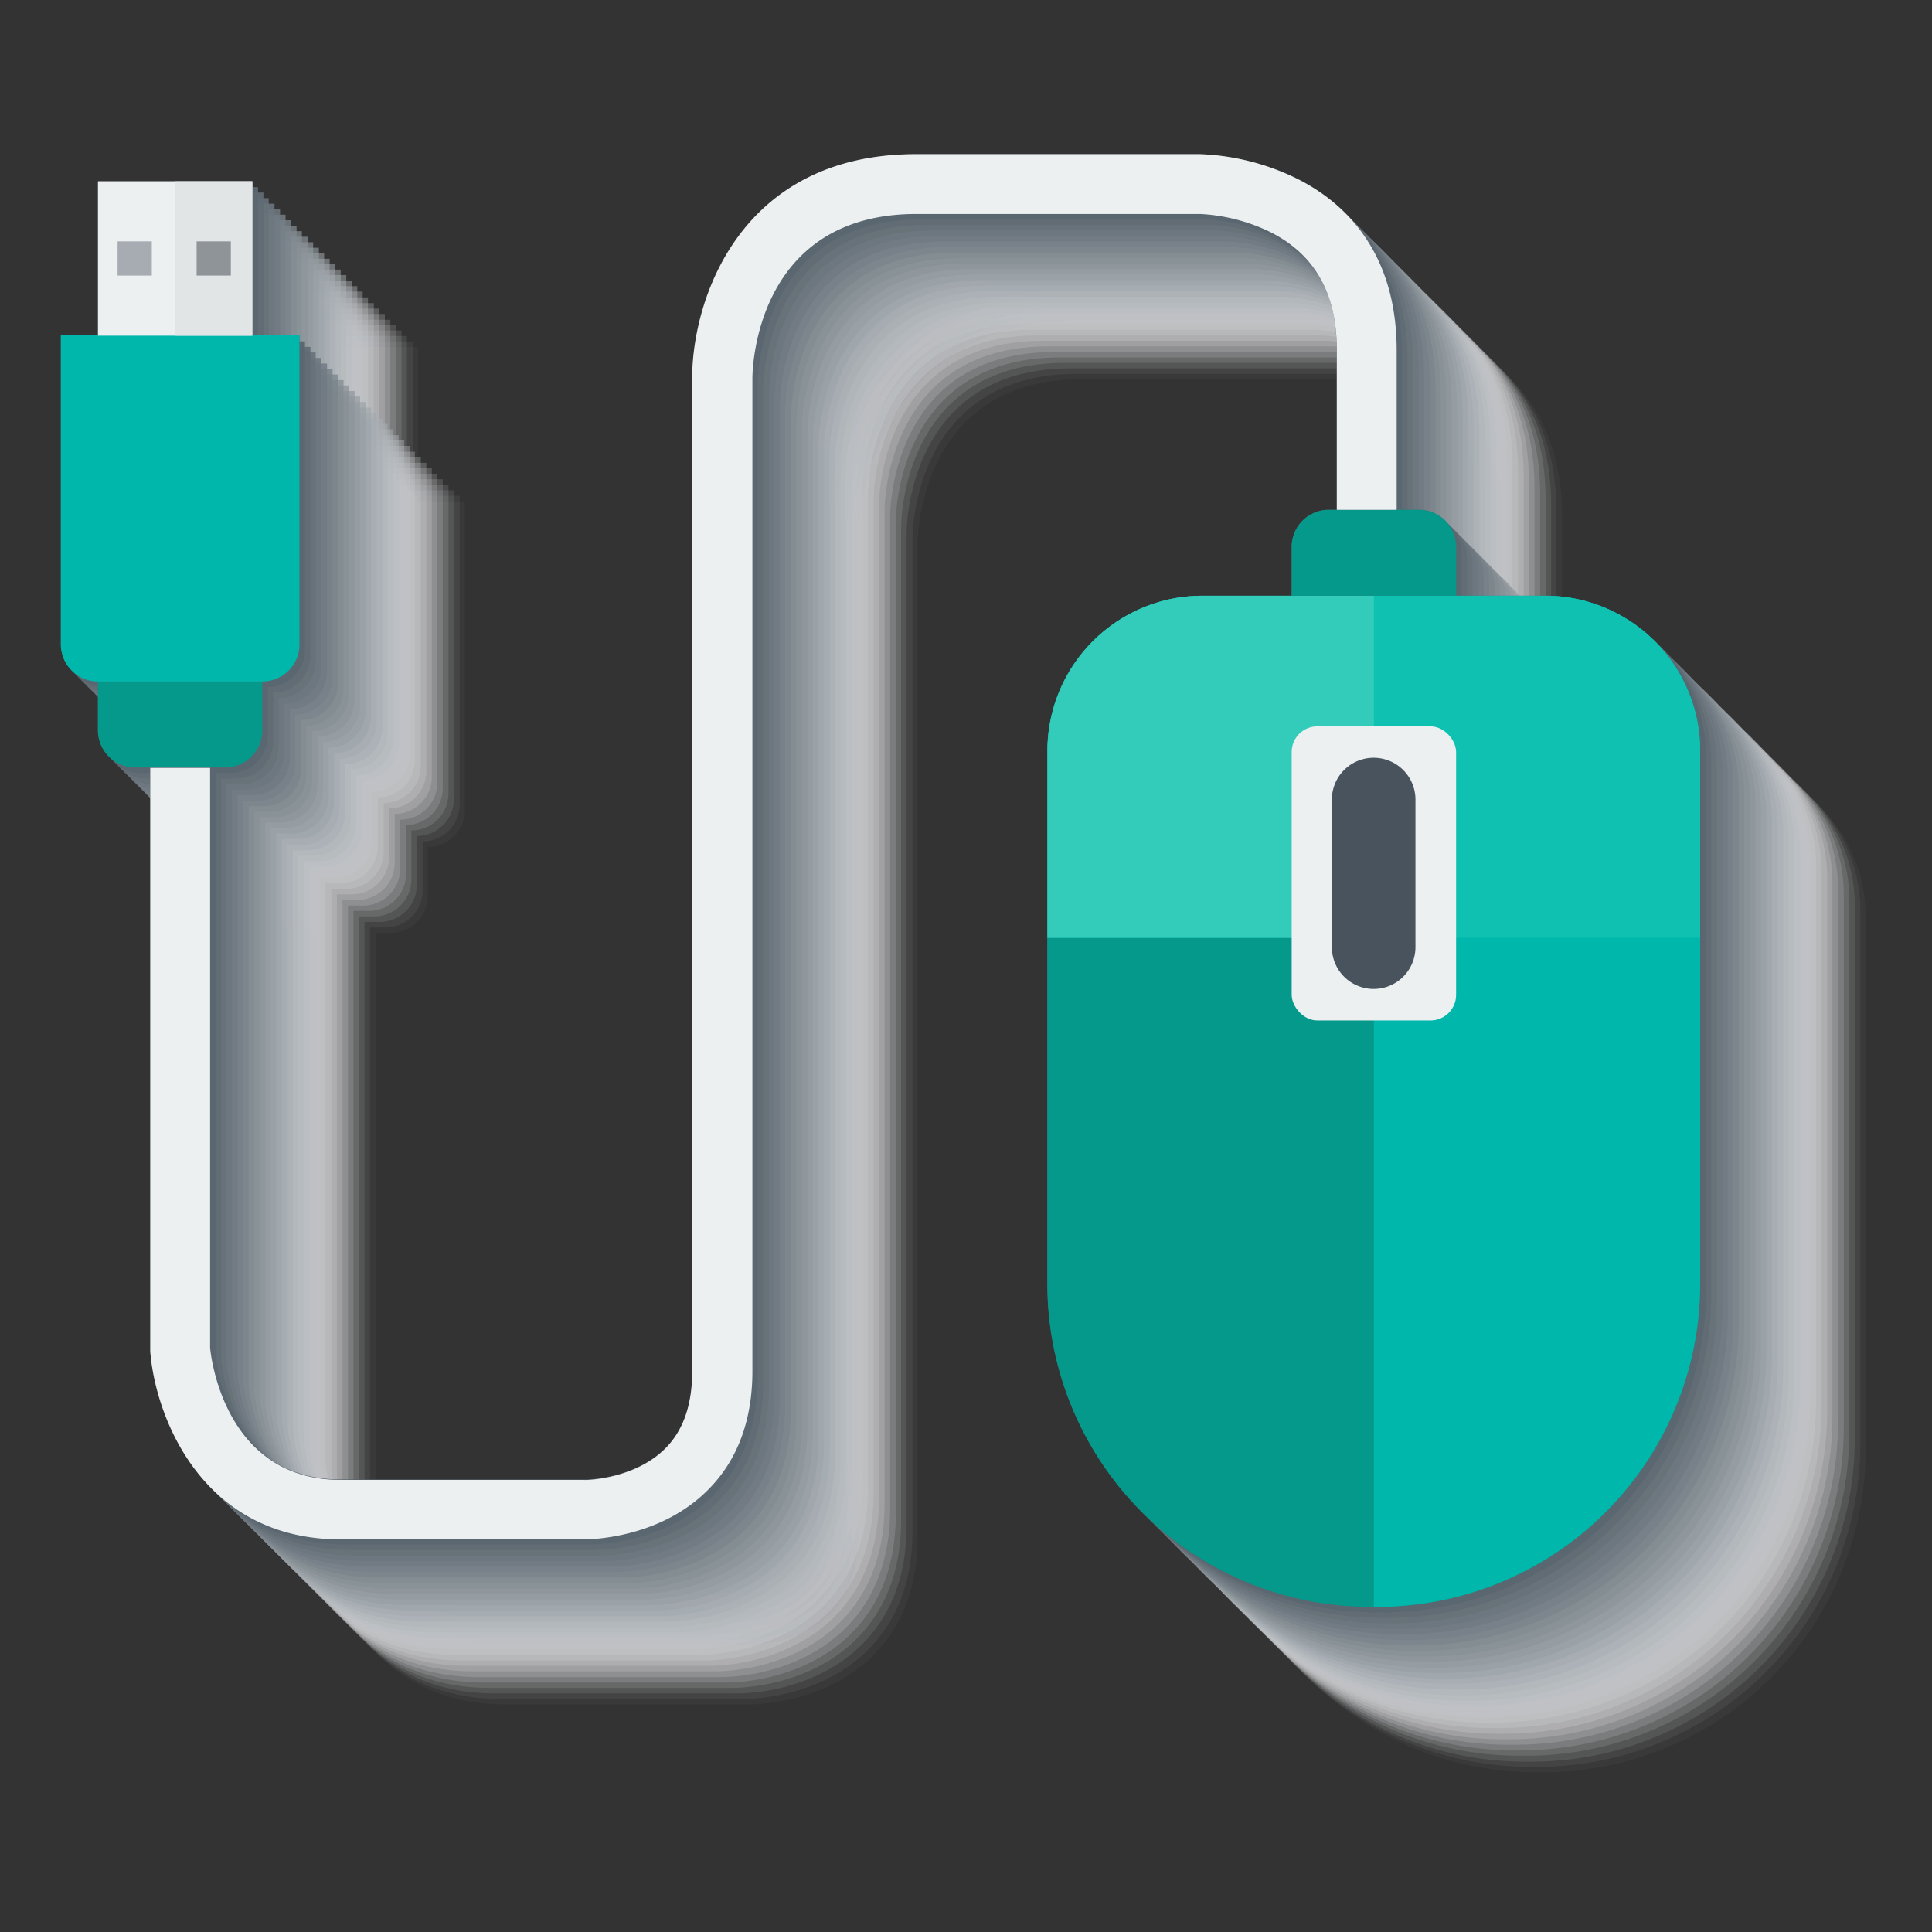 <svg xmlns="http://www.w3.org/2000/svg" viewBox="0 0 288 288"><rect x="0" y="0" width="288" height="288" fill="#333333" stroke="none"/><defs><style>.cls-1{isolation:isolate;}.cls-2{mix-blend-mode:multiply;}.cls-3{fill:#fff;opacity:0;}.cls-4{fill:#fafafa;opacity:0.03;}.cls-5{fill:#f4f5f5;opacity:0.06;}.cls-6{fill:#eff0f1;opacity:0.1;}.cls-7{fill:#e9ebec;opacity:0.13;}.cls-8{fill:#e4e6e7;opacity:0.16;}.cls-9{fill:#dee1e2;opacity:0.19;}.cls-10{fill:#d9dcde;opacity:0.23;}.cls-11{fill:#d3d6d9;opacity:0.26;}.cls-12{fill:#ced1d4;opacity:0.29;}.cls-13{fill:#c8cccf;opacity:0.32;}.cls-14{fill:#c3c7ca;opacity:0.35;}.cls-15{fill:#bec2c6;opacity:0.39;}.cls-16{fill:#b8bdc1;opacity:0.42;}.cls-17{fill:#b3b8bc;opacity:0.45;}.cls-18{fill:#adb3b7;opacity:0.48;}.cls-19{fill:#a8aeb3;opacity:0.52;}.cls-20{fill:#a2a9ae;opacity:0.55;}.cls-21{fill:#9da4a9;opacity:0.58;}.cls-22{fill:#979fa4;opacity:0.61;}.cls-23{fill:#929aa0;opacity:0.65;}.cls-24{fill:#8d959b;opacity:0.68;}.cls-25{fill:#879096;opacity:0.71;}.cls-26{fill:#828b91;opacity:0.74;}.cls-27{fill:#7c858c;opacity:0.77;}.cls-28{fill:#778088;opacity:0.81;}.cls-29{fill:#717b83;opacity:0.84;}.cls-30{fill:#6c767e;opacity:0.87;}.cls-31{fill:#667179;opacity:0.9;}.cls-32{fill:#616c75;opacity:0.94;}.cls-33{fill:#5b6770;opacity:0.97;}.cls-34{fill:#56626b;}.cls-35{fill:#04998b;}.cls-36{fill:#00b7ac;}.cls-37{fill:#0ec1b0;}.cls-38{fill:#33ccba;}.cls-39{fill:#ecf0f1;}.cls-40{fill:#49535d;}.cls-41{fill:#e1e5e6;}.cls-42{fill:#a6acb2;}.cls-43{fill:#8f9499;}</style></defs><title>Artboard 1</title><g class="cls-1"><g id="Layer_1" data-name="Layer 1"><g class="cls-2"><path class="cls-3" d="M255.81,114.3H242.55V107a5.53,5.53,0,0,0-5.53-5.53h-3.33V77.73c0-15-8.08-22.22-14.86-25.63a35.77,35.77,0,0,0-14.41-3.64H162.1c-26.38,0-33.37,21.83-33.38,33.38V229.91c0,4.92-1.36,8.77-4,11.44C120,246,112.6,246.09,112.58,246H76.27c-17,0-19.27-17.76-19.47-19.67V139.9h2.26a5.53,5.53,0,0,0,5.53-5.53v-7.28a5.53,5.53,0,0,0,5.53-5.53v-46h-7v-23h-23v23H34.56v46a5.53,5.53,0,0,0,5.53,5.53v7.28a5.53,5.53,0,0,0,5.53,5.53h2.26v87c.74,9.7,7.63,28,28.38,28H112.6c1,0,11.19-.18,18.3-7.22,4.47-4.42,6.73-10.42,6.73-17.83v-148c0-1,.3-24.47,24.46-24.47h42.3a27,27,0,0,1,10.42,2.68c6.69,3.37,9.94,9.14,9.94,17.66v23.76h-1.19A5.53,5.53,0,0,0,218,107v7.28H204.76a23.12,23.12,0,0,0-23.12,23.12v79.43A48.17,48.17,0,0,0,229.8,265h1a48.16,48.16,0,0,0,48.16-48.17V137.42A23.12,23.12,0,0,0,255.81,114.3Z"/><path class="cls-4" d="M255,113.48H241.72V106.2a5.53,5.53,0,0,0-5.53-5.53h-3.33V76.91c0-15-8.08-22.22-14.86-25.63a35.77,35.77,0,0,0-14.41-3.64H161.28c-26.38,0-33.37,21.83-33.38,33.38V229.08c0,4.92-1.36,8.77-4,11.44-4.68,4.68-12.07,4.74-12.09,4.69H75.45c-17,0-19.27-17.76-19.47-19.67V139.08h2.26a5.53,5.53,0,0,0,5.53-5.53v-7.28a5.53,5.53,0,0,0,5.53-5.53v-46h-7v-23h-23v23H33.74v46a5.53,5.53,0,0,0,5.53,5.53v7.28a5.53,5.53,0,0,0,5.53,5.53h2.26v87c.74,9.7,7.63,28,28.38,28h36.33c1,0,11.19-.18,18.3-7.22,4.47-4.42,6.73-10.42,6.73-17.83V81c0-1,.3-24.47,24.46-24.47h42.3A27,27,0,0,1,214,59.25c6.69,3.37,9.94,9.14,9.94,17.66v23.76h-1.19a5.53,5.53,0,0,0-5.53,5.53v7.28H203.94a23.12,23.12,0,0,0-23.12,23.12V216A48.17,48.17,0,0,0,229,264.2h1A48.16,48.16,0,0,0,278.11,216V136.6A23.12,23.12,0,0,0,255,113.48Z"/><path class="cls-5" d="M254.17,112.66H240.9v-7.28a5.53,5.53,0,0,0-5.53-5.53H232V76.08c0-15-8.08-22.22-14.86-25.63a35.77,35.77,0,0,0-14.41-3.64H160.45c-26.38,0-33.37,21.83-33.38,33.38V228.26c0,4.92-1.36,8.77-4,11.44-4.68,4.68-12.07,4.74-12.09,4.69H74.63c-17,0-19.27-17.76-19.47-19.67V138.26h2.26A5.53,5.53,0,0,0,63,132.72v-7.28a5.53,5.53,0,0,0,5.53-5.53v-46h-7v-23h-23v23H32.91v46a5.53,5.53,0,0,0,5.53,5.53v7.28A5.53,5.53,0,0,0,44,138.26h2.26v87c.74,9.7,7.63,28,28.38,28H111c1,0,11.19-.18,18.3-7.22,4.47-4.42,6.73-10.42,6.73-17.83v-148c0-1,.3-24.47,24.46-24.47h42.3a27,27,0,0,1,10.42,2.68c6.69,3.37,9.94,9.14,9.94,17.66V99.84h-1.19a5.53,5.53,0,0,0-5.53,5.53v7.28H203.12A23.12,23.12,0,0,0,180,135.78v79.43a48.17,48.17,0,0,0,48.16,48.17h1a48.16,48.16,0,0,0,48.16-48.17V135.78A23.12,23.12,0,0,0,254.17,112.66Z"/><path class="cls-6" d="M253.34,111.83H240.08v-7.28A5.53,5.53,0,0,0,234.55,99h-3.33V75.26c0-15-8.08-22.22-14.86-25.63A35.77,35.77,0,0,0,202,46H159.63c-26.38,0-33.37,21.83-33.38,33.38V227.44c0,4.92-1.36,8.77-4,11.44-4.68,4.68-12.07,4.74-12.09,4.69H73.81c-17,0-19.27-17.76-19.47-19.67V137.43H56.6a5.53,5.53,0,0,0,5.53-5.53v-7.28a5.53,5.53,0,0,0,5.53-5.53v-46h-7v-23h-23v23H32.09v46a5.53,5.53,0,0,0,5.53,5.53v7.28a5.53,5.53,0,0,0,5.53,5.53h2.26v87c.74,9.7,7.63,28,28.38,28h36.33c1,0,11.19-.18,18.3-7.22,4.47-4.42,6.73-10.42,6.73-17.83v-148c0-1,.3-24.47,24.46-24.47h42.3a27,27,0,0,1,10.42,2.68C219,61,222.3,66.75,222.3,75.26V99h-1.19a5.53,5.53,0,0,0-5.53,5.53v7.28H202.3A23.12,23.12,0,0,0,179.17,135v79.43a48.17,48.17,0,0,0,48.16,48.17h1a48.16,48.16,0,0,0,48.16-48.17V135A23.12,23.12,0,0,0,253.34,111.83Z"/><path class="cls-7" d="M252.52,111H239.26v-7.28a5.53,5.53,0,0,0-5.53-5.53H230.4V74.44c0-15-8.08-22.22-14.86-25.63a35.77,35.77,0,0,0-14.41-3.64H158.81c-26.38,0-33.37,21.83-33.38,33.38V226.62c0,4.92-1.36,8.77-4,11.44-4.68,4.68-12.07,4.74-12.09,4.69H73c-17,0-19.27-17.76-19.47-19.67V136.61h2.26a5.53,5.53,0,0,0,5.53-5.53V123.8a5.53,5.53,0,0,0,5.53-5.53v-46h-7v-23h-23v23H31.27v46a5.53,5.53,0,0,0,5.53,5.53v7.28a5.53,5.53,0,0,0,5.53,5.53h2.26v87c.74,9.7,7.63,28,28.38,28h36.33c1,0,11.19-.18,18.3-7.22,4.47-4.42,6.73-10.42,6.73-17.83v-148c0-1,.3-24.47,24.46-24.47h42.3a27,27,0,0,1,10.42,2.68c6.69,3.37,9.94,9.14,9.94,17.66V98.2h-1.19a5.53,5.53,0,0,0-5.53,5.53V111H201.47a23.12,23.12,0,0,0-23.12,23.12v79.43a48.17,48.17,0,0,0,48.16,48.17h1a48.16,48.16,0,0,0,48.16-48.17V134.13A23.12,23.12,0,0,0,252.52,111Z"/><path class="cls-8" d="M251.7,110.19H238.44v-7.28a5.53,5.53,0,0,0-5.53-5.53h-3.33V73.62c0-15-8.08-22.22-14.86-25.63a35.77,35.77,0,0,0-14.41-3.64H158c-26.38,0-33.37,21.83-33.38,33.38V225.79c0,4.92-1.36,8.77-4,11.44-4.68,4.68-12.07,4.74-12.09,4.69H72.16c-17,0-19.27-17.76-19.47-19.67V135.79H55a5.53,5.53,0,0,0,5.53-5.53V123A5.53,5.53,0,0,0,66,117.44v-46H59v-23H36v23H30.45v46A5.53,5.53,0,0,0,36,123v7.28a5.53,5.53,0,0,0,5.53,5.53h2.26v87c.74,9.7,7.63,28,28.38,28h36.33c1,0,11.19-.18,18.3-7.22,4.47-4.42,6.73-10.42,6.73-17.83v-148c0-1,.3-24.47,24.46-24.47h42.3A27,27,0,0,1,210.71,56c6.69,3.37,9.94,9.14,9.94,17.66V97.38h-1.19a5.53,5.53,0,0,0-5.53,5.53v7.28H200.65a23.12,23.12,0,0,0-23.12,23.12v79.43a48.17,48.17,0,0,0,48.16,48.17h1a48.16,48.16,0,0,0,48.16-48.17V133.31A23.12,23.12,0,0,0,251.7,110.19Z"/><path class="cls-9" d="M250.88,109.37H237.61v-7.28a5.53,5.53,0,0,0-5.53-5.53h-3.33V72.79c0-15-8.08-22.22-14.86-25.63a35.77,35.77,0,0,0-14.41-3.64H157.16c-26.38,0-33.37,21.83-33.38,33.38V225c0,4.92-1.36,8.77-4,11.44-4.68,4.68-12.07,4.74-12.09,4.69H71.34c-17,0-19.27-17.76-19.47-19.67V135h2.26a5.53,5.53,0,0,0,5.53-5.53v-7.28a5.53,5.53,0,0,0,5.53-5.53v-46h-7v-23h-23v23H29.62v46a5.53,5.53,0,0,0,5.53,5.53v7.28A5.53,5.53,0,0,0,40.69,135h2.26v87c.74,9.7,7.63,28,28.38,28h36.33c1,0,11.19-.18,18.3-7.22,4.47-4.42,6.73-10.42,6.73-17.83v-148c0-1,.3-24.47,24.46-24.47h42.3a27,27,0,0,1,10.42,2.68c6.69,3.37,9.94,9.14,9.94,17.66V96.55h-1.19a5.53,5.53,0,0,0-5.53,5.53v7.28H199.83a23.12,23.12,0,0,0-23.12,23.12v79.43a48.17,48.17,0,0,0,48.16,48.17h1A48.16,48.16,0,0,0,274,211.92V132.49A23.12,23.12,0,0,0,250.88,109.37Z"/><path class="cls-10" d="M250.06,108.55H236.79v-7.28a5.53,5.53,0,0,0-5.53-5.53h-3.33V72c0-15-8.08-22.22-14.86-25.63a35.77,35.77,0,0,0-14.41-3.64H156.34C130,42.71,123,64.54,123,76.09V224.15c0,4.92-1.36,8.77-4,11.44-4.68,4.68-12.07,4.74-12.09,4.69H70.52c-17,0-19.27-17.76-19.47-19.67V134.14h2.26a5.53,5.53,0,0,0,5.53-5.53v-7.28a5.53,5.53,0,0,0,5.53-5.53v-46h-7v-23h-23v23H28.8v46a5.53,5.53,0,0,0,5.53,5.53v7.28a5.53,5.53,0,0,0,5.53,5.53h2.26v87c.74,9.7,7.63,28,28.38,28h36.33c1,0,11.19-.18,18.3-7.22,4.47-4.42,6.73-10.42,6.73-17.83V76.1c0-1,.3-24.47,24.46-24.47h42.3a27,27,0,0,1,10.42,2.68C215.76,57.68,219,63.46,219,72V95.73h-1.19a5.53,5.53,0,0,0-5.53,5.53v7.28H199a23.12,23.12,0,0,0-23.12,23.12V211.1A48.17,48.17,0,0,0,224,259.27h1a48.16,48.16,0,0,0,48.16-48.17V131.67A23.12,23.12,0,0,0,250.06,108.55Z"/><path class="cls-11" d="M249.23,107.72H236v-7.28a5.53,5.53,0,0,0-5.53-5.53h-3.33V71.15c0-15-8.08-22.22-14.86-25.63a35.77,35.77,0,0,0-14.41-3.64H155.52c-26.38,0-33.37,21.83-33.38,33.38V223.33c0,4.92-1.36,8.77-4,11.44-4.68,4.68-12.07,4.74-12.09,4.69H69.69c-17,0-19.27-17.76-19.47-19.67V133.32h2.26A5.53,5.53,0,0,0,58,127.79v-7.28A5.53,5.53,0,0,0,63.55,115V69h-7v-23h-23V69H28v46a5.53,5.53,0,0,0,5.53,5.53v7.28A5.53,5.53,0,0,0,39,133.32H41.3v87c.74,9.7,7.63,28,28.38,28H106c1,0,11.19-.18,18.3-7.22,4.47-4.42,6.73-10.42,6.73-17.83v-148c0-1,.3-24.47,24.46-24.47h42.3a27,27,0,0,1,10.42,2.68c6.69,3.37,9.94,9.14,9.94,17.66V94.91H217a5.53,5.53,0,0,0-5.53,5.53v7.28H198.18a23.12,23.12,0,0,0-23.12,23.12v79.43a48.17,48.17,0,0,0,48.16,48.17h1a48.16,48.16,0,0,0,48.16-48.17V130.84A23.12,23.12,0,0,0,249.23,107.72Z"/><path class="cls-12" d="M248.41,106.9H235.15V99.62a5.53,5.53,0,0,0-5.53-5.53h-3.33V70.33c0-15-8.08-22.22-14.86-25.63A35.77,35.77,0,0,0,197,41.07H154.7c-26.38,0-33.37,21.83-33.38,33.38V222.5c0,4.92-1.36,8.77-4,11.44-4.68,4.68-12.07,4.74-12.09,4.69H68.87c-17,0-19.27-17.76-19.47-19.67V132.5h2.26A5.53,5.53,0,0,0,57.2,127v-7.28a5.53,5.53,0,0,0,5.53-5.53v-46h-7v-23h-23v23H27.16v46a5.53,5.53,0,0,0,5.53,5.53V127a5.53,5.53,0,0,0,5.53,5.53h2.26v87c.74,9.7,7.63,28,28.38,28H105.2c1,0,11.19-.18,18.3-7.22,4.47-4.42,6.73-10.42,6.73-17.83v-148c0-1,.3-24.47,24.46-24.47H197a27,27,0,0,1,10.42,2.68c6.69,3.37,9.94,9.14,9.94,17.66V94.09h-1.19a5.53,5.53,0,0,0-5.53,5.53v7.28H197.36A23.12,23.12,0,0,0,174.24,130v79.43a48.17,48.17,0,0,0,48.16,48.17h1a48.16,48.16,0,0,0,48.16-48.17V130A23.12,23.12,0,0,0,248.41,106.9Z"/><path class="cls-13" d="M247.59,106.08H234.32V98.8a5.53,5.53,0,0,0-5.53-5.53h-3.33V69.51c0-15-8.08-22.22-14.86-25.63a35.77,35.77,0,0,0-14.41-3.64H153.87c-26.38,0-33.37,21.83-33.38,33.38V221.68c0,4.92-1.36,8.77-4,11.44-4.68,4.68-12.07,4.74-12.09,4.69H68c-17,0-19.27-17.76-19.47-19.67V131.68h2.26a5.53,5.53,0,0,0,5.53-5.53v-7.28a5.53,5.53,0,0,0,5.53-5.53v-46h-7v-23h-23v23H26.34v46a5.53,5.53,0,0,0,5.53,5.53v7.28a5.53,5.53,0,0,0,5.53,5.53h2.26v87c.74,9.7,7.63,28,28.38,28h36.33c1,0,11.19-.18,18.3-7.22,4.47-4.42,6.73-10.42,6.73-17.83v-148c0-1,.3-24.47,24.46-24.47h42.3a27,27,0,0,1,10.42,2.68c6.69,3.37,9.94,9.14,9.94,17.66V93.26h-1.19a5.53,5.53,0,0,0-5.53,5.53v7.28H196.54a23.12,23.12,0,0,0-23.12,23.12v79.43a48.17,48.17,0,0,0,48.16,48.17h1a48.16,48.16,0,0,0,48.16-48.17V129.2A23.12,23.12,0,0,0,247.59,106.08Z"/><path class="cls-14" d="M246.77,105.26H233.5V98A5.53,5.53,0,0,0,228,92.44h-3.33V68.68c0-15-8.08-22.22-14.86-25.63a35.77,35.77,0,0,0-14.41-3.64H153.05c-26.38,0-33.37,21.83-33.38,33.38V220.86c0,4.92-1.36,8.77-4,11.44C110.95,237,103.56,237,103.54,237H67.23c-17,0-19.27-17.76-19.47-19.67V130.86H50a5.53,5.53,0,0,0,5.53-5.53V118a5.53,5.53,0,0,0,5.53-5.53v-46h-7v-23H31v23H25.51v46A5.53,5.53,0,0,0,31,118v7.28a5.53,5.53,0,0,0,5.53,5.53h2.26v87c.74,9.7,7.63,28,28.38,28h36.33c1,0,11.19-.18,18.3-7.22,4.47-4.42,6.73-10.42,6.73-17.83v-148c0-1,.3-24.47,24.46-24.47h42.3A27,27,0,0,1,205.78,51c6.69,3.37,9.94,9.14,9.94,17.66V92.44h-1.19A5.53,5.53,0,0,0,209,98v7.28H195.72a23.12,23.12,0,0,0-23.12,23.12v79.43A48.17,48.17,0,0,0,220.75,256h1a48.16,48.16,0,0,0,48.16-48.17V128.38A23.12,23.12,0,0,0,246.77,105.26Z"/><path class="cls-15" d="M245.94,104.43H232.68V97.15a5.53,5.53,0,0,0-5.53-5.53h-3.33V67.86c0-15-8.08-22.22-14.86-25.63a35.77,35.77,0,0,0-14.41-3.64H152.23c-26.38,0-33.37,21.83-33.38,33.38V220c0,4.92-1.36,8.77-4,11.44-4.68,4.68-12.07,4.74-12.09,4.69H66.4c-17,0-19.27-17.76-19.47-19.67V130H49.2a5.53,5.53,0,0,0,5.53-5.53v-7.28a5.53,5.53,0,0,0,5.53-5.53v-46h-7v-23h-23v23H24.69v46a5.53,5.53,0,0,0,5.53,5.53v7.28A5.53,5.53,0,0,0,35.76,130H38v87c.74,9.7,7.63,28,28.38,28h36.33c1,0,11.19-.18,18.3-7.22,4.47-4.42,6.73-10.42,6.73-17.83V72c0-1,.3-24.47,24.46-24.47h42.3A27,27,0,0,1,205,50.2c6.69,3.37,9.94,9.14,9.94,17.66V91.62h-1.19a5.53,5.53,0,0,0-5.53,5.53v7.28H194.89a23.12,23.12,0,0,0-23.12,23.12V207a48.17,48.17,0,0,0,48.16,48.17h1A48.16,48.16,0,0,0,269.07,207V127.56A23.12,23.12,0,0,0,245.94,104.43Z"/><path class="cls-16" d="M245.12,103.61H231.86V96.33a5.53,5.53,0,0,0-5.53-5.53H223V67c0-15-8.08-22.22-14.86-25.63a35.77,35.77,0,0,0-14.41-3.64H151.41C125,37.78,118,59.61,118,71.16V219.21c0,4.92-1.36,8.77-4,11.44-4.68,4.68-12.07,4.74-12.09,4.69H65.58c-17,0-19.27-17.76-19.47-19.67V129.21h2.26a5.53,5.53,0,0,0,5.53-5.53V116.4a5.53,5.53,0,0,0,5.53-5.53v-46h-7v-23h-23v23H23.87v46a5.53,5.53,0,0,0,5.53,5.53v7.28a5.53,5.53,0,0,0,5.53,5.53h2.26v87c.74,9.7,7.63,28,28.38,28h36.33c1,0,11.19-.18,18.3-7.22,4.47-4.42,6.73-10.42,6.73-17.83v-148c0-1,.3-24.47,24.46-24.47h42.3a27,27,0,0,1,10.42,2.68c6.69,3.37,9.94,9.14,9.94,17.66V90.8h-1.19a5.53,5.53,0,0,0-5.53,5.53v7.28H194.07A23.12,23.12,0,0,0,171,126.73v79.43a48.17,48.17,0,0,0,48.16,48.17h1a48.16,48.16,0,0,0,48.16-48.17V126.73A23.12,23.12,0,0,0,245.12,103.61Z"/><path class="cls-17" d="M244.3,102.79H231V95.51A5.53,5.53,0,0,0,225.5,90h-3.33V66.22c0-15-8.08-22.22-14.86-25.63A35.77,35.77,0,0,0,192.91,37H150.59c-26.38,0-33.37,21.83-33.38,33.38V218.39c0,4.92-1.36,8.77-4,11.44-4.68,4.68-12.07,4.74-12.09,4.69H64.76c-17,0-19.27-17.76-19.47-19.67V128.39h2.26a5.53,5.53,0,0,0,5.53-5.53v-7.28A5.53,5.53,0,0,0,58.62,110V64h-7V41h-23V64H23v46a5.53,5.53,0,0,0,5.53,5.53v7.28a5.53,5.53,0,0,0,5.53,5.53h2.26v87c.74,9.7,7.63,28,28.38,28h36.33c1,0,11.19-.18,18.3-7.22,4.47-4.42,6.73-10.42,6.73-17.83v-148c0-1,.3-24.47,24.46-24.47h42.3a27,27,0,0,1,10.42,2.68c6.69,3.37,9.94,9.14,9.94,17.66V90h-1.19a5.53,5.53,0,0,0-5.53,5.53v7.28H193.25a23.12,23.12,0,0,0-23.12,23.12v79.43a48.17,48.17,0,0,0,48.16,48.17h1a48.16,48.16,0,0,0,48.16-48.17V125.91A23.12,23.12,0,0,0,244.3,102.79Z"/><path class="cls-18" d="M243.48,102H230.21V94.69a5.53,5.53,0,0,0-5.53-5.53h-3.33V65.39c0-15-8.08-22.22-14.86-25.63a35.77,35.77,0,0,0-14.41-3.64H149.76c-26.38,0-33.37,21.83-33.38,33.38V217.57c0,4.92-1.36,8.77-4,11.44-4.68,4.68-12.07,4.74-12.09,4.69H63.94c-17,0-19.27-17.76-19.47-19.67V127.57h2.26A5.53,5.53,0,0,0,52.26,122v-7.28a5.53,5.53,0,0,0,5.53-5.53v-46h-7v-23h-23v23H22.22v46a5.53,5.53,0,0,0,5.53,5.53V122a5.53,5.53,0,0,0,5.53,5.53h2.26v87c.74,9.7,7.63,28,28.38,28h36.33c1,0,11.19-.18,18.3-7.22C123,231,125.3,225,125.3,217.57v-148c0-1,.3-24.47,24.46-24.47h42.3a27,27,0,0,1,10.42,2.68c6.69,3.37,9.94,9.14,9.94,17.66V89.15h-1.19a5.53,5.53,0,0,0-5.53,5.53V102H192.43a23.12,23.12,0,0,0-23.12,23.12v79.43a48.17,48.17,0,0,0,48.16,48.17h1a48.16,48.16,0,0,0,48.16-48.17V125.09A23.12,23.12,0,0,0,243.48,102Z"/><path class="cls-19" d="M242.65,101.14H229.39V93.86a5.53,5.53,0,0,0-5.53-5.53h-3.33V64.57c0-15-8.08-22.22-14.86-25.63a35.77,35.77,0,0,0-14.41-3.64H148.94c-26.38,0-33.37,21.83-33.38,33.38V216.75c0,4.92-1.36,8.77-4,11.44-4.68,4.68-12.07,4.74-12.09,4.69H63.12c-17,0-19.27-17.76-19.47-19.67V126.74h2.26a5.53,5.53,0,0,0,5.53-5.53v-7.28A5.53,5.53,0,0,0,57,108.4v-46h-7v-23h-23v23H21.4v46a5.53,5.53,0,0,0,5.53,5.53v7.28a5.53,5.53,0,0,0,5.53,5.53h2.26v87c.74,9.7,7.63,28,28.38,28H99.44c1,0,11.19-.18,18.3-7.22,4.47-4.42,6.73-10.42,6.73-17.83V68.7c0-1,.3-24.47,24.46-24.47h42.3a27,27,0,0,1,10.42,2.68c6.69,3.37,9.94,9.14,9.94,17.66V88.33h-1.19a5.53,5.53,0,0,0-5.53,5.53v7.28H191.61a23.12,23.12,0,0,0-23.12,23.12V203.7a48.17,48.17,0,0,0,48.16,48.17h1a48.16,48.16,0,0,0,48.16-48.17V124.27A23.12,23.12,0,0,0,242.65,101.14Z"/><path class="cls-20" d="M241.83,100.32H228.57V93A5.53,5.53,0,0,0,223,87.51h-3.33V63.75c0-15-8.08-22.22-14.86-25.63a35.77,35.77,0,0,0-14.41-3.64H148.12c-26.38,0-33.37,21.83-33.38,33.38V215.93c0,4.92-1.36,8.77-4,11.44C106,232,98.62,232.11,98.6,232.06H62.29c-17,0-19.27-17.76-19.47-19.67V125.92h2.26a5.53,5.53,0,0,0,5.53-5.53v-7.28a5.53,5.53,0,0,0,5.53-5.53v-46h-7v-23h-23v23H20.58v46a5.53,5.53,0,0,0,5.53,5.53v7.28a5.53,5.53,0,0,0,5.53,5.53H33.9v87c.74,9.7,7.63,28,28.38,28H98.62c1,0,11.19-.18,18.3-7.22,4.47-4.42,6.73-10.42,6.73-17.83v-148c0-1,.3-24.47,24.46-24.47h42.3a27,27,0,0,1,10.42,2.68c6.69,3.37,9.94,9.14,9.94,17.66V87.51h-1.19A5.53,5.53,0,0,0,204.06,93v7.28H190.78a23.12,23.12,0,0,0-23.12,23.12v79.43A48.17,48.17,0,0,0,215.82,251h1A48.16,48.16,0,0,0,265,202.88V123.44A23.12,23.12,0,0,0,241.83,100.32Z"/><path class="cls-21" d="M241,99.5H227.75V92.22a5.53,5.53,0,0,0-5.53-5.53h-3.33V62.93c0-15-8.08-22.22-14.86-25.63a35.77,35.77,0,0,0-14.41-3.64H147.3c-26.38,0-33.37,21.83-33.38,33.38V215.1c0,4.92-1.36,8.77-4,11.44-4.68,4.68-12.07,4.74-12.09,4.69H61.47c-17,0-19.27-17.76-19.47-19.67V125.1h2.26a5.53,5.53,0,0,0,5.53-5.53v-7.28a5.53,5.53,0,0,0,5.53-5.53v-46h-7v-23h-23v23H19.76v46a5.53,5.53,0,0,0,5.53,5.53v7.28a5.53,5.53,0,0,0,5.53,5.53h2.26v87c.74,9.7,7.63,28,28.38,28H97.8c1,0,11.19-.18,18.3-7.22,4.47-4.42,6.73-10.42,6.73-17.83v-148c0-1,.3-24.47,24.46-24.47h42.3A27,27,0,0,1,200,45.27c6.69,3.37,9.94,9.14,9.94,17.66V86.69h-1.19a5.53,5.53,0,0,0-5.53,5.53V99.5H190a23.12,23.12,0,0,0-23.12,23.12v79.43A48.17,48.17,0,0,0,215,250.22h1a48.16,48.16,0,0,0,48.16-48.17V122.62A23.12,23.12,0,0,0,241,99.5Z"/><path class="cls-22" d="M240.19,98.68H226.92V91.4a5.53,5.53,0,0,0-5.53-5.53h-3.33V62.1c0-15-8.08-22.22-14.86-25.63a35.77,35.77,0,0,0-14.41-3.64H146.47c-26.38,0-33.37,21.83-33.38,33.38V214.28c0,4.92-1.36,8.77-4,11.44C104.37,230.4,97,230.46,97,230.41H60.65c-17,0-19.27-17.76-19.47-19.67V124.28h2.26A5.53,5.53,0,0,0,49,118.74v-7.28a5.53,5.53,0,0,0,5.53-5.53v-46h-7v-23h-23v23H18.93v46a5.53,5.53,0,0,0,5.53,5.53v7.28A5.53,5.53,0,0,0,30,124.28h2.26v87c.74,9.7,7.63,28,28.38,28H97c1,0,11.19-.18,18.3-7.22,4.47-4.42,6.73-10.42,6.73-17.83v-148c0-1,.3-24.47,24.46-24.47h42.3a27,27,0,0,1,10.42,2.68c6.69,3.37,9.94,9.14,9.94,17.66V85.86h-1.19a5.53,5.53,0,0,0-5.53,5.53v7.28H189.14A23.12,23.12,0,0,0,166,121.8v79.43a48.17,48.17,0,0,0,48.16,48.17h1a48.16,48.16,0,0,0,48.16-48.17V121.8A23.12,23.12,0,0,0,240.19,98.68Z"/><path class="cls-23" d="M239.36,97.86H226.1V90.57A5.53,5.53,0,0,0,220.57,85h-3.33V61.28c0-15-8.08-22.22-14.86-25.63A35.77,35.77,0,0,0,188,32H145.65c-26.38,0-33.37,21.83-33.38,33.38V213.46c0,4.92-1.36,8.77-4,11.44-4.68,4.68-12.07,4.74-12.09,4.69H59.83c-17,0-19.27-17.76-19.47-19.67V123.45h2.26a5.53,5.53,0,0,0,5.53-5.53v-7.28a5.53,5.53,0,0,0,5.53-5.53v-46h-7v-23h-23v23H18.11v46a5.53,5.53,0,0,0,5.53,5.53v7.28a5.53,5.53,0,0,0,5.53,5.53h2.26v87c.74,9.7,7.63,28,28.38,28H96.16c1,0,11.19-.18,18.3-7.22,4.47-4.42,6.73-10.42,6.73-17.83v-148c0-1,.3-24.47,24.46-24.47H188a27,27,0,0,1,10.42,2.68c6.69,3.37,9.94,9.14,9.94,17.66V85h-1.19a5.53,5.53,0,0,0-5.53,5.53v7.28H188.32A23.12,23.12,0,0,0,165.2,121v79.43a48.17,48.17,0,0,0,48.16,48.17h1a48.16,48.16,0,0,0,48.16-48.17V121A23.12,23.12,0,0,0,239.36,97.86Z"/><path class="cls-24" d="M238.54,97H225.28V89.75a5.53,5.53,0,0,0-5.53-5.53h-3.33V60.46c0-15-8.08-22.22-14.86-25.63a35.77,35.77,0,0,0-14.41-3.64H144.83c-26.38,0-33.37,21.83-33.38,33.38V212.64c0,4.92-1.36,8.77-4,11.44-4.68,4.68-12.07,4.74-12.09,4.69H59c-17,0-19.27-17.76-19.47-19.67V122.63H41.8a5.53,5.53,0,0,0,5.53-5.53v-7.28a5.53,5.53,0,0,0,5.53-5.53v-46h-7v-23h-23v23H17.29v46a5.53,5.53,0,0,0,5.53,5.53v7.28a5.53,5.53,0,0,0,5.53,5.53h2.26v87c.74,9.7,7.63,28,28.38,28H95.33c1,0,11.19-.18,18.3-7.22,4.47-4.42,6.73-10.42,6.73-17.83v-148c0-1,.3-24.47,24.46-24.47h42.3a27,27,0,0,1,10.42,2.68c6.69,3.37,9.94,9.14,9.94,17.66V84.22H206.3a5.53,5.53,0,0,0-5.53,5.53V97H187.49a23.12,23.12,0,0,0-23.12,23.12v79.43a48.17,48.17,0,0,0,48.16,48.17h1a48.16,48.16,0,0,0,48.16-48.17V120.15A23.12,23.12,0,0,0,238.54,97Z"/><path class="cls-25" d="M237.72,96.21H224.46V88.93a5.53,5.53,0,0,0-5.53-5.53H215.6V59.64c0-15-8.08-22.22-14.86-25.63a35.77,35.77,0,0,0-14.41-3.64H144c-26.38,0-33.37,21.83-33.38,33.38V211.81c0,4.92-1.36,8.77-4,11.44-4.68,4.68-12.07,4.74-12.09,4.69H58.18c-17,0-19.27-17.76-19.47-19.67V121.81H41a5.53,5.53,0,0,0,5.53-5.53V109A5.53,5.53,0,0,0,52,103.46v-46H45v-23H22v23H16.47v46A5.53,5.53,0,0,0,22,109v7.28a5.53,5.53,0,0,0,5.53,5.53h2.26v87c.74,9.7,7.63,28,28.38,28H94.51c1,0,11.19-.18,18.3-7.22,4.47-4.42,6.73-10.42,6.73-17.83v-148c0-1,.3-24.47,24.46-24.47h42.3A27,27,0,0,1,196.73,42c6.69,3.37,9.94,9.14,9.94,17.66V83.4h-1.19a5.53,5.53,0,0,0-5.53,5.53v7.28H186.67a23.12,23.12,0,0,0-23.12,23.12v79.43a48.17,48.17,0,0,0,48.16,48.17h1a48.16,48.16,0,0,0,48.16-48.17V119.33A23.12,23.12,0,0,0,237.72,96.21Z"/><path class="cls-26" d="M236.9,95.39H223.63V88.11a5.53,5.53,0,0,0-5.53-5.53h-3.33V58.81c0-15-8.08-22.22-14.86-25.63a35.77,35.77,0,0,0-14.41-3.64H143.18c-26.38,0-33.37,21.83-33.38,33.38V211c0,4.92-1.36,8.77-4,11.44-4.68,4.68-12.07,4.74-12.09,4.69H57.36c-17,0-19.27-17.76-19.47-19.67V121h2.26a5.53,5.53,0,0,0,5.53-5.53v-7.28a5.53,5.53,0,0,0,5.53-5.53v-46h-7v-23h-23v23H15.64v46a5.53,5.53,0,0,0,5.53,5.53v7.28A5.53,5.53,0,0,0,26.71,121H29v87c.74,9.7,7.63,28,28.38,28H93.69c1,0,11.19-.18,18.3-7.22,4.47-4.42,6.73-10.42,6.73-17.83v-148c0-1,.3-24.47,24.46-24.47h42.3a27,27,0,0,1,10.42,2.68c6.69,3.37,9.94,9.14,9.94,17.66V82.57h-1.19a5.53,5.53,0,0,0-5.53,5.53v7.28H185.85a23.12,23.12,0,0,0-23.12,23.12v79.43a48.17,48.17,0,0,0,48.16,48.17h1A48.16,48.16,0,0,0,260,197.94V118.51A23.12,23.12,0,0,0,236.9,95.39Z"/><path class="cls-27" d="M236.08,94.57H222.81V87.28a5.53,5.53,0,0,0-5.53-5.53H214V58c0-15-8.08-22.22-14.86-25.63a35.77,35.77,0,0,0-14.41-3.64H142.36C116,28.73,109,50.56,109,62.11V210.17c0,4.92-1.36,8.77-4,11.44-4.68,4.68-12.07,4.74-12.09,4.69H56.54c-17,0-19.27-17.76-19.47-19.67V120.17h2.26a5.53,5.53,0,0,0,5.53-5.53v-7.28a5.53,5.53,0,0,0,5.53-5.53v-46h-7v-23h-23v23H14.82v46a5.53,5.53,0,0,0,5.53,5.53v7.28a5.53,5.53,0,0,0,5.53,5.53h2.26v87c.74,9.7,7.63,28,28.38,28H92.87c1,0,11.19-.18,18.3-7.22,4.47-4.42,6.73-10.42,6.73-17.83v-148c0-1,.3-24.47,24.46-24.47h42.3a27,27,0,0,1,10.42,2.68C201.78,43.7,205,49.48,205,58V81.75h-1.19a5.53,5.53,0,0,0-5.53,5.53v7.28H185a23.12,23.12,0,0,0-23.12,23.12v79.43a48.17,48.17,0,0,0,48.16,48.17h1a48.16,48.16,0,0,0,48.16-48.17V117.69A23.12,23.12,0,0,0,236.08,94.57Z"/><path class="cls-28" d="M235.25,93.74H222V86.46a5.53,5.53,0,0,0-5.53-5.53h-3.33V57.17c0-15-8.08-22.22-14.86-25.63a35.77,35.77,0,0,0-14.41-3.64H141.54c-26.38,0-33.37,21.83-33.38,33.38V209.35c0,4.92-1.36,8.77-4,11.44C99.43,225.47,92,225.53,92,225.48H55.71c-17,0-19.27-17.76-19.47-19.67V119.34h2.26A5.53,5.53,0,0,0,44,113.81v-7.28A5.53,5.53,0,0,0,49.57,101V55h-7V32h-23V55H14v46a5.53,5.53,0,0,0,5.53,5.53v7.28a5.53,5.53,0,0,0,5.53,5.53h2.26v87c.74,9.7,7.63,28,28.38,28H92c1,0,11.19-.18,18.3-7.22,4.47-4.42,6.73-10.42,6.73-17.83V61.3c0-1,.3-24.47,24.46-24.47h42.3a27,27,0,0,1,10.42,2.68c6.69,3.37,9.94,9.14,9.94,17.66V80.93H203a5.53,5.53,0,0,0-5.53,5.53v7.28H184.2a23.12,23.12,0,0,0-23.12,23.12V196.3a48.17,48.17,0,0,0,48.16,48.17h1a48.16,48.16,0,0,0,48.16-48.17V116.87A23.12,23.12,0,0,0,235.25,93.74Z"/><path class="cls-29" d="M234.43,92.92H221.17V85.64a5.53,5.53,0,0,0-5.53-5.53h-3.33V56.35c0-15-8.08-22.22-14.86-25.63A35.77,35.77,0,0,0,183,27.09H140.72c-26.38,0-33.37,21.83-33.38,33.38V208.52c0,4.92-1.36,8.77-4,11.44-4.68,4.68-12.07,4.74-12.09,4.69H54.89c-17,0-19.27-17.76-19.47-19.67V118.52h2.26A5.53,5.53,0,0,0,43.22,113v-7.28a5.53,5.53,0,0,0,5.53-5.53v-46h-7v-23h-23v23H13.18v46a5.53,5.53,0,0,0,5.53,5.53V113a5.53,5.53,0,0,0,5.53,5.53H26.5v87c.74,9.7,7.63,28,28.38,28H91.22c1,0,11.19-.18,18.3-7.22,4.47-4.42,6.73-10.42,6.73-17.83v-148c0-1,.3-24.47,24.46-24.47H183a27,27,0,0,1,10.42,2.68c6.69,3.37,9.94,9.14,9.94,17.66V80.11h-1.19a5.53,5.53,0,0,0-5.53,5.53v7.28H183.38A23.12,23.12,0,0,0,160.26,116v79.43a48.17,48.17,0,0,0,48.16,48.17h1a48.16,48.16,0,0,0,48.16-48.17V116A23.12,23.12,0,0,0,234.43,92.92Z"/><path class="cls-30" d="M233.61,92.1H220.34V84.82a5.53,5.53,0,0,0-5.53-5.53h-3.33V55.53c0-15-8.08-22.22-14.86-25.63a35.77,35.77,0,0,0-14.41-3.64H139.89c-26.38,0-33.37,21.83-33.38,33.38V207.7c0,4.92-1.36,8.77-4,11.44-4.68,4.68-12.07,4.74-12.09,4.69H54.07c-17,0-19.27-17.76-19.47-19.67V117.7h2.26a5.53,5.53,0,0,0,5.53-5.53v-7.28a5.53,5.53,0,0,0,5.53-5.53v-46h-7v-23h-23v23H12.36v46a5.53,5.53,0,0,0,5.53,5.53v7.28a5.53,5.53,0,0,0,5.53,5.53h2.26v87c.74,9.7,7.63,28,28.38,28H90.4c1,0,11.19-.18,18.3-7.22,4.47-4.42,6.73-10.42,6.73-17.83v-148c0-1,.3-24.47,24.46-24.47h42.3a27,27,0,0,1,10.42,2.68c6.69,3.37,9.94,9.14,9.94,17.66V79.28h-1.19a5.53,5.53,0,0,0-5.53,5.53V92.1H182.56a23.12,23.12,0,0,0-23.12,23.12v79.43a48.17,48.17,0,0,0,48.16,48.17h1a48.16,48.16,0,0,0,48.16-48.17V115.22A23.12,23.12,0,0,0,233.61,92.1Z"/><path class="cls-31" d="M232.79,91.28H219.52V84A5.53,5.53,0,0,0,214,78.46h-3.33V54.7c0-15-8.08-22.22-14.86-25.63a35.77,35.77,0,0,0-14.41-3.64H139.07c-26.38,0-33.37,21.83-33.38,33.38V206.88c0,4.92-1.36,8.77-4,11.44C97,223,89.58,223.06,89.56,223H53.25c-17,0-19.27-17.76-19.47-19.67V116.88H36a5.53,5.53,0,0,0,5.53-5.53v-7.28a5.53,5.53,0,0,0,5.53-5.53v-46h-7v-23h-23v23H11.53v46a5.53,5.53,0,0,0,5.53,5.53v7.28a5.53,5.53,0,0,0,5.53,5.53h2.26v87c.74,9.7,7.63,28,28.38,28H89.58c1,0,11.19-.18,18.3-7.22,4.47-4.42,6.73-10.42,6.73-17.83v-148c0-1,.3-24.47,24.46-24.47h42.3A27,27,0,0,1,191.8,37c6.69,3.37,9.94,9.14,9.94,17.66V78.46h-1.19A5.53,5.53,0,0,0,195,84v7.28H181.74a23.12,23.12,0,0,0-23.12,23.12v79.43A48.17,48.17,0,0,0,206.77,242h1a48.16,48.16,0,0,0,48.16-48.17V114.4A23.12,23.12,0,0,0,232.79,91.28Z"/><path class="cls-32" d="M232,90.45H218.7V83.17a5.53,5.53,0,0,0-5.53-5.53h-3.33V53.88c0-15-8.08-22.22-14.86-25.63a35.77,35.77,0,0,0-14.41-3.64H138.25c-26.38,0-33.37,21.83-33.38,33.38V206.06c0,4.92-1.36,8.77-4,11.44-4.68,4.68-12.07,4.74-12.09,4.69H52.42c-17,0-19.27-17.76-19.47-19.67V116.05h2.26a5.53,5.53,0,0,0,5.53-5.53v-7.28a5.53,5.53,0,0,0,5.53-5.53v-46h-7v-23h-23v23H10.71v46a5.53,5.53,0,0,0,5.53,5.53v7.28a5.53,5.53,0,0,0,5.53,5.53H24v87c.74,9.7,7.63,28,28.38,28H88.75c1,0,11.19-.18,18.3-7.22,4.47-4.42,6.73-10.42,6.73-17.83V58c0-1,.3-24.47,24.46-24.47h42.3A27,27,0,0,1,191,36.22c6.69,3.37,9.94,9.14,9.94,17.66V77.64h-1.19a5.53,5.53,0,0,0-5.53,5.53v7.28H180.92a23.12,23.12,0,0,0-23.12,23.12V193a48.17,48.17,0,0,0,48.16,48.17h1A48.16,48.16,0,0,0,255.09,193V113.58A23.12,23.12,0,0,0,232,90.45Z"/><path class="cls-33" d="M231.14,89.63H217.88V82.35a5.53,5.53,0,0,0-5.53-5.53H209V53.06c0-15-8.08-22.22-14.86-25.63a35.77,35.77,0,0,0-14.41-3.64H137.43C111,23.8,104.06,45.63,104,57.18V205.24c0,4.92-1.36,8.77-4,11.44-4.68,4.68-12.07,4.74-12.09,4.69H51.6c-17,0-19.27-17.76-19.47-19.67V115.23H34.4a5.53,5.53,0,0,0,5.53-5.53v-7.28a5.53,5.53,0,0,0,5.53-5.53v-46h-7v-23h-23v23H9.89v46a5.53,5.53,0,0,0,5.53,5.53v7.28A5.53,5.53,0,0,0,21,115.23h2.26v87c.74,9.7,7.63,28,28.38,28H87.93c1,0,11.19-.18,18.3-7.22,4.47-4.42,6.73-10.42,6.73-17.83v-148c0-1,.3-24.47,24.46-24.47h42.3a27,27,0,0,1,10.42,2.68c6.69,3.37,9.94,9.14,9.94,17.66V76.82H198.9a5.53,5.53,0,0,0-5.53,5.53v7.28H180.09A23.12,23.12,0,0,0,157,112.75v79.43a48.17,48.17,0,0,0,48.16,48.17h1a48.16,48.16,0,0,0,48.16-48.17V112.75A23.12,23.12,0,0,0,231.14,89.63Z"/><path class="cls-34" d="M230.32,88.81H217.05V81.53A5.53,5.53,0,0,0,211.52,76H208.2V52.24c0-15-8.08-22.22-14.86-25.63A35.77,35.77,0,0,0,178.93,23H136.61c-26.38,0-33.37,21.83-33.38,33.38V204.41c0,4.92-1.36,8.77-4,11.44-4.68,4.68-12.07,4.74-12.09,4.69H50.78c-17,0-19.27-17.76-19.47-19.67V114.41h2.26a5.53,5.53,0,0,0,5.53-5.53v-7.28a5.53,5.53,0,0,0,5.53-5.53V50h-7V27h-23V50H9.07v46a5.53,5.53,0,0,0,5.53,5.53v7.28a5.53,5.53,0,0,0,5.53,5.53h2.26v87c.74,9.7,7.63,28,28.38,28H87.11c1,0,11.19-.18,18.3-7.22,4.47-4.42,6.73-10.42,6.73-17.83v-148c0-1,.3-24.47,24.46-24.47h42.3a27,27,0,0,1,10.42,2.68c6.69,3.37,9.94,9.14,9.94,17.66V76h-1.19a5.53,5.53,0,0,0-5.53,5.53v7.28H179.27a23.12,23.12,0,0,0-23.12,23.12v79.43a48.17,48.17,0,0,0,48.16,48.17h1a48.16,48.16,0,0,0,48.16-48.17V111.93A23.12,23.12,0,0,0,230.32,88.81Z"/></g><path class="cls-35" d="M253.44,111.93v79.43a48.16,48.16,0,0,1-48.16,48.17h-1a48.17,48.17,0,0,1-48.16-48.17V111.93a23.12,23.12,0,0,1,23.12-23.12h51A23.12,23.12,0,0,1,253.44,111.93Z"/><path class="cls-36" d="M253.44,111.93v79.43a48.16,48.16,0,0,1-48.16,48.17h-.48V88.81h25.52A23.12,23.12,0,0,1,253.44,111.93Z"/><path class="cls-37" d="M253.44,111.93v27.86H156.15V111.93a23.12,23.12,0,0,1,23.12-23.12h51A23.12,23.12,0,0,1,253.44,111.93Z"/><path class="cls-38" d="M204.8,88.81v51H156.15V111.93a23.12,23.12,0,0,1,23.12-23.12Z"/><rect class="cls-39" x="192.55" y="108.28" width="24.51" height="43.84" rx="3.82" ry="3.82"/><path class="cls-40" d="M211,141.19a6.23,6.23,0,1,1-12.46,0v-22a6.23,6.23,0,1,1,12.46,0Z"/><path class="cls-35" d="M211.52,76H198.08a5.53,5.53,0,0,0-5.53,5.53v7.28h24.51V81.53A5.53,5.53,0,0,0,211.52,76Z"/><path class="cls-35" d="M20.13,114.41H33.57a5.53,5.53,0,0,0,5.53-5.53v-7.28H14.6v7.28A5.53,5.53,0,0,0,20.13,114.41Z"/><path class="cls-36" d="M14.6,101.59H39.11a5.53,5.53,0,0,0,5.53-5.53V50H9.07v46A5.53,5.53,0,0,0,14.6,101.59Z"/><path class="cls-39" d="M87.11,229.47H50.78c-20.74,0-27.63-18.35-28.38-28v-87h8.92v86.47c.19,1.91,2.44,19.67,19.47,19.67H87.09c0,.05,7.41,0,12.09-4.69,2.68-2.68,4-6.53,4-11.44V56.36c0-11.55,7-33.38,33.38-33.38h42.33a35.77,35.77,0,0,1,14.41,3.64C200.12,30,208.2,37.23,208.2,52.24V76h-8.92V52.24c0-8.51-3.25-14.29-9.94-17.66a27,27,0,0,0-10.42-2.68h-42.3c-24.16,0-24.46,23.47-24.46,24.47v148c0,7.42-2.26,13.42-6.73,17.83C98.29,229.29,88.13,229.47,87.11,229.47Z"/><rect class="cls-39" x="14.6" y="27.03" width="23.01" height="23.01"/><rect class="cls-41" x="26.1" y="27.03" width="11.51" height="23.01"/><rect class="cls-42" x="17.53" y="35.98" width="5.1" height="5.1"/><rect class="cls-43" x="29.31" y="35.98" width="5.1" height="5.1"/></g></g></svg>